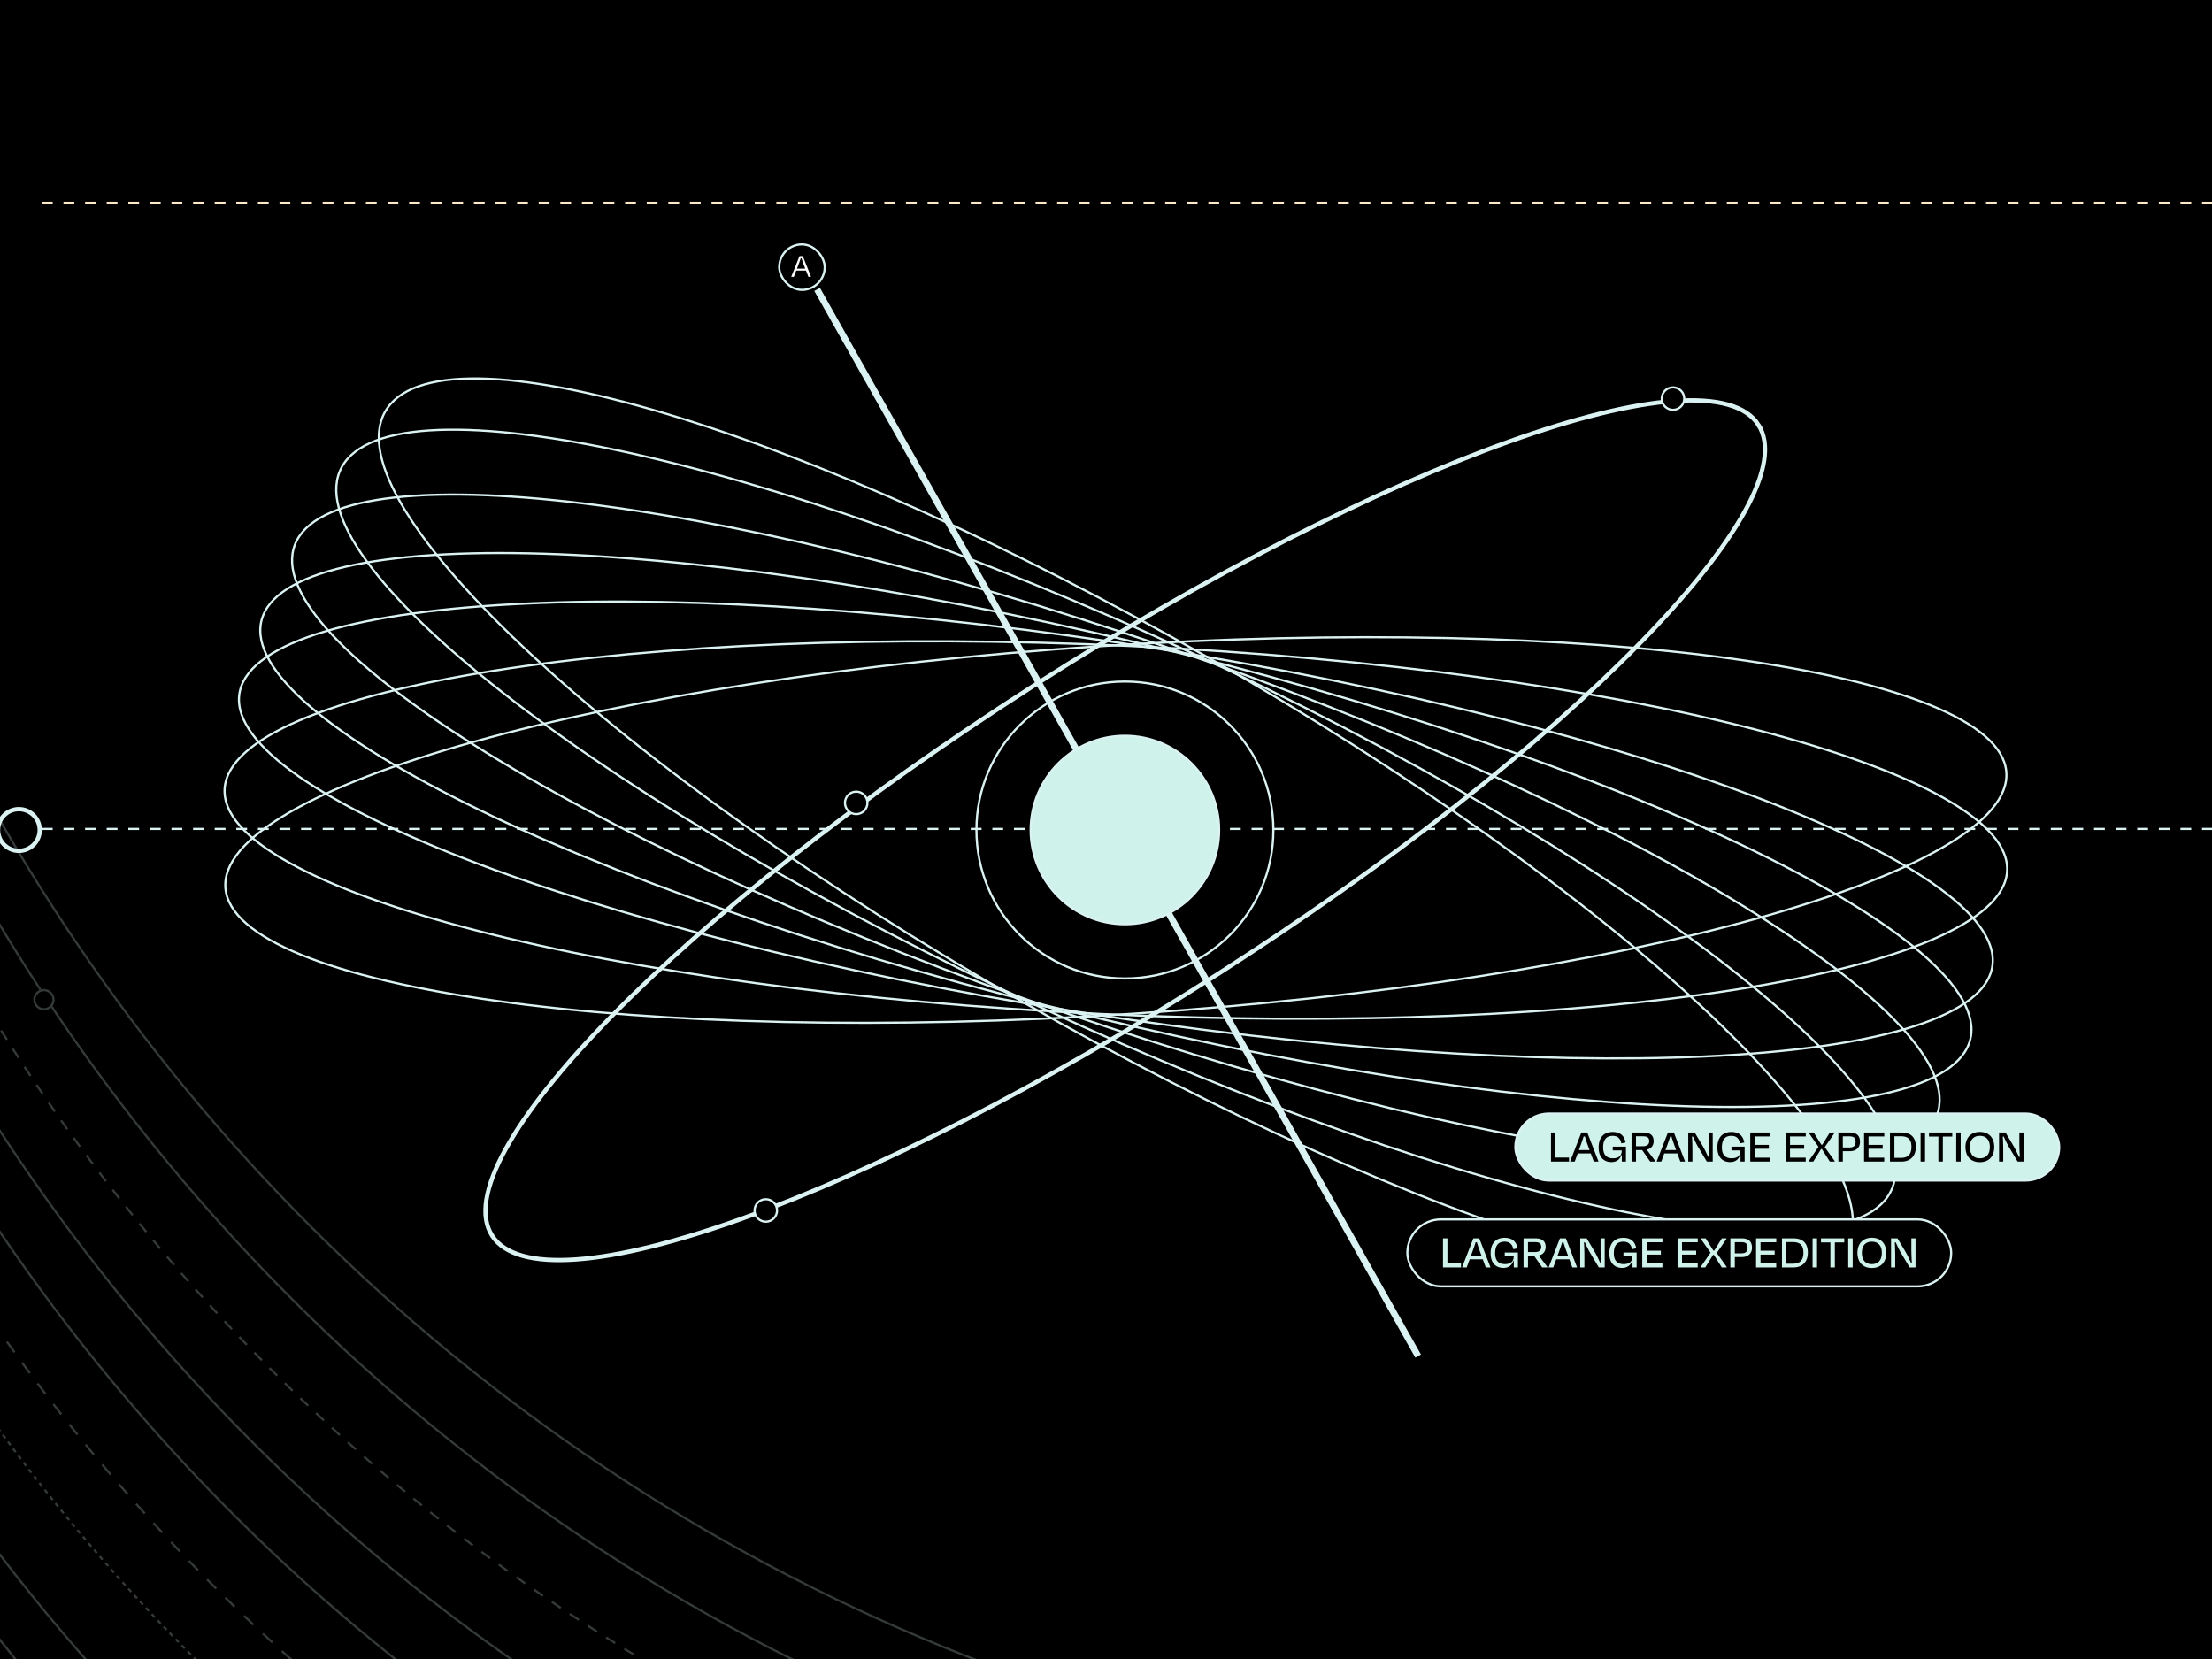 <svg xmlns="http://www.w3.org/2000/svg" width="1024" height="768" fill="none"><rect width="100%" height="100%" fill="#808080" stroke="none"/><g clip-path="url(#a)"><path fill="#000" d="M0 0h1024v768H0z"/><rect width="1110" height="644.393" x="-43" y="61.655" fill="#000" rx="24"/><circle cx="520.749" cy="384.232" r="68.732" stroke="#DBF2F2"/><rect width="21.063" height="21.063" x="360.721" y="113.128" fill="#000" rx="10.531"/><rect width="21.063" height="21.063" x="360.721" y="113.128" stroke="#DBF2F2" rx="10.531"/><path fill="#fff" d="m368.589 125.264-1.104 2.896h-1.216l3.856-9.6h1.504l3.84 9.6h-1.232l-1.12-2.896h-4.528Zm2.08-5.68a65.937 65.937 0 0 1-1.28 3.584l-.448 1.184h3.824l-.464-1.184a57.086 57.086 0 0 1-1.248-3.584h-.384Z"/><path stroke="#DBF2F2" stroke-dasharray="5 5" d="M19.385 383.732H1067"/><path stroke="#FDE8C9" stroke-dasharray="5 5" d="M19.385 93.869H1067"/><path stroke="#DBF2F2" stroke-width="2" d="M814.027 196.681c2.815 4.397 3.672 9.998 2.596 16.738-1.076 6.748-4.08 14.572-8.9 23.317-9.64 17.488-26.435 38.47-49.093 61.58-45.305 46.209-113.891 100.77-195.022 152.708-81.13 51.939-159.39 91.388-220.321 113.189-30.473 10.904-56.558 17.374-76.475 18.807-9.96.717-18.324.17-24.903-1.677-6.571-1.845-11.298-4.967-14.114-9.364-2.815-4.398-3.671-9.998-2.596-16.738 1.077-6.748 4.081-14.573 8.901-23.318 9.64-17.488 26.435-38.469 49.093-61.58 45.305-46.209 113.891-100.769 195.021-152.708 81.131-51.938 159.391-91.387 220.321-113.189 30.473-10.903 56.559-17.373 76.476-18.807 9.959-.716 18.323-.169 24.902 1.678 6.572 1.845 11.299 4.967 14.114 9.364Z"/><path stroke="#DBF2F2" d="M928.766 357.174c.52 5.732-1.767 11.564-6.708 17.433-4.943 5.871-12.511 11.743-22.464 17.531-19.903 11.576-49.24 22.764-85.863 32.951-73.237 20.373-175.508 36.718-289.449 44.198-113.94 7.479-217.948 4.676-293.994-5.896-38.027-5.287-69.035-12.514-90.791-21.355-10.878-4.421-19.417-9.235-25.36-14.391-5.942-5.155-9.254-10.619-9.774-16.351-.52-5.732 1.767-11.564 6.708-17.433 4.943-5.871 12.512-11.743 22.464-17.531 19.903-11.576 49.24-22.764 85.863-32.951 73.237-20.373 175.508-36.718 289.449-44.198 113.94-7.48 217.948-4.677 293.994 5.896 38.027 5.287 69.035 12.514 90.791 21.355 10.879 4.421 19.417 9.235 25.36 14.391 5.942 5.155 9.254 10.619 9.774 16.351Z"/><path stroke="#DBF2F2" d="M929.125 403.599c-.432 5.741-3.659 11.266-9.52 16.531-5.863 5.267-14.325 10.24-25.134 14.863-21.616 9.245-52.508 17.049-90.448 23.045-75.871 11.99-179.821 16.733-293.861 11.38-114.039-5.353-216.548-19.787-290.09-38.791-36.775-9.502-66.281-20.141-86.36-31.344-10.04-5.602-17.698-11.331-22.731-17.109-5.031-5.777-7.408-11.565-6.977-17.306.432-5.741 3.659-11.266 9.52-16.531 5.863-5.267 14.325-10.239 25.134-14.862 21.616-9.246 52.508-17.05 90.448-23.046 75.871-11.99 179.821-16.733 293.861-11.38 114.039 5.353 216.548 19.787 290.09 38.791 36.775 9.503 66.281 20.142 86.36 31.344 10.04 5.602 17.698 11.331 22.731 17.11 5.031 5.776 7.408 11.564 6.977 17.305Z"/><path stroke="#DBF2F2" d="M922.011 448.841c-1.359 5.65-5.453 10.775-12.111 15.351-6.661 4.578-15.848 8.578-27.302 11.973-22.906 6.79-54.765 11.129-93.311 12.9-77.085 3.54-180.803-3.195-292.876-21.054-112.074-17.859-211.255-43.454-281.007-70.393-34.88-13.471-62.376-27.269-80.444-40.588-9.035-6.66-15.691-13.184-19.738-19.468-4.046-6.282-5.463-12.286-4.104-17.935 1.359-5.65 5.454-10.776 12.112-15.352 6.66-4.578 15.847-8.577 27.301-11.973 22.906-6.789 54.765-11.129 93.312-12.899 77.084-3.541 180.802 3.195 292.876 21.054 112.073 17.858 211.254 43.454 281.006 70.393 34.88 13.471 62.376 27.268 80.445 40.587 9.035 6.66 15.69 13.184 19.737 19.468 4.046 6.282 5.463 12.286 4.104 17.936Z"/><path stroke="#DBF2F2" d="M911.461 483.216c-2.066 5.511-6.785 10.263-13.98 14.246-7.198 3.986-16.835 7.18-28.648 9.578-23.626 4.797-55.842 6.389-94.383 4.852-77.073-3.072-179.326-18.649-288.484-46.01-109.158-27.361-204.523-61.317-270.465-94.092-32.974-16.389-58.567-32.471-74.849-47.271-8.141-7.4-13.934-14.461-17.165-21.061-3.23-6.597-3.884-12.695-1.818-18.206 2.065-5.511 6.785-10.263 13.98-14.247 7.198-3.985 16.834-7.179 28.648-9.578 23.625-4.796 55.841-6.388 94.382-4.852 77.073 3.072 179.327 18.65 288.484 46.01 109.158 27.361 204.524 61.318 270.465 94.093 32.975 16.389 58.568 32.471 74.849 47.27 8.141 7.4 13.935 14.462 17.166 21.061 3.23 6.597 3.883 12.696 1.818 18.207Z"/><path stroke="#DBF2F2" d="M895.687 518.34c-2.789 5.301-8.115 9.602-15.793 12.914-7.681 3.314-17.679 5.62-29.732 6.938-24.107 2.636-56.322 1.309-94.404-3.7-76.156-10.017-175.663-34.744-280.461-71.814-104.798-37.07-195.016-79.454-256.162-118.004-30.576-19.278-53.859-37.582-68.063-53.77-7.102-8.094-11.917-15.639-14.249-22.494-2.33-6.853-2.17-12.981.619-18.282 2.789-5.301 8.115-9.603 15.793-12.914 7.681-3.314 17.678-5.62 29.732-6.938 24.107-2.636 56.322-1.309 94.404 3.7 76.156 10.016 175.663 34.744 280.461 71.814 104.798 37.07 195.016 79.453 256.161 118.004 30.576 19.277 53.86 37.582 68.063 53.769 7.103 8.095 11.918 15.64 14.25 22.495 2.33 6.852 2.169 12.981-.619 18.282Z"/><path stroke="#DBF2F2" d="M873.679 554.222c-3.53 5.006-9.437 8.765-17.529 11.312-8.097 2.548-18.348 3.87-30.498 4.012-24.299.283-56.08-4.157-93.159-12.824-74.15-17.332-169.376-51.544-268.091-98.534-98.716-46.989-182.202-97.844-237.381-142.074-27.593-22.117-48.086-42.56-59.871-60.019-5.892-8.73-9.594-16.694-10.929-23.731-1.334-7.034-.301-13.114 3.229-18.119 3.53-5.005 9.437-8.765 17.529-11.311 8.097-2.549 18.348-3.871 30.498-4.012 24.299-.283 56.08 4.156 93.159 12.823 74.15 17.333 169.376 51.545 268.091 98.534 98.716 46.989 182.202 97.845 237.381 142.074 27.593 22.117 48.086 42.561 59.871 60.02 5.892 8.73 9.594 16.693 10.929 23.731 1.334 7.034.301 13.113-3.229 18.118Z"/><path stroke="#DBF2F2" d="M852.382 581.369c-8.189 9.436-25.298 13.141-49.557 11.526-24.21-1.612-55.321-8.51-91.221-20.032-71.79-23.041-162.613-64.537-255.443-119.031-92.829-54.493-170.06-111.651-219.885-160.002-24.916-24.178-42.958-46.135-52.679-64.441-9.741-18.344-11.04-32.855-2.851-42.291 8.19-9.437 25.298-13.141 49.558-11.526 24.209 1.611 55.321 8.51 91.22 20.031 71.791 23.042 162.614 64.538 255.443 119.031 92.83 54.494 170.061 111.651 219.886 160.002 24.915 24.178 42.958 46.135 52.679 64.441 9.74 18.345 11.04 32.855 2.85 42.292Z"/><circle cx="774.474" cy="184.523" r="5.206" fill="#000" stroke="#DBF2F2"/><circle cx="354.516" cy="560.356" r="5.206" fill="#000" stroke="#DBF2F2"/><circle cx="8.734" cy="384.232" r="9.651" fill="#000" stroke="#DBF2F2" stroke-width="2"/><circle cx="396.359" cy="371.679" r="5.206" fill="#000" stroke="#DBF2F2"/><path stroke="#DBF2F2" stroke-width="3" d="M378.266 133.955 656.493 627.76"/><circle cx="520.749" cy="384.232" r="43.626" fill="#CFF2EA" stroke="#DBF2F2"/><rect width="251.753" height="31" x="651.5" y="564.5" fill="#000" rx="15.5"/><rect width="251.753" height="31" x="651.5" y="564.5" stroke="#DBF2F2" rx="15.5"/><path fill="#CFF2EA" d="m884.015 586.731-3.971-6.686c-.852-1.436-1.772-3.388-2.445-4.913l-.449.022c.135 1.907.202 4.644.202 6.551v5.026h-1.93V573.27h2.984l3.478 5.833c1.077 1.817 2.086 3.971 2.737 5.452l.426-.023c-.112-1.839-.224-4.33-.224-6.214v-5.048h1.93v13.461h-2.738Zm-17.482.269c-4.307 0-6.663-2.827-6.663-7.022 0-4.196 2.445-6.978 6.663-6.978 4.241 0 6.664 2.782 6.664 6.978 0 4.195-2.378 7.022-6.664 7.022Zm0-1.795c3.186 0 4.622-2.109 4.622-5.25 0-3.051-1.481-5.138-4.622-5.138s-4.621 2.087-4.621 5.138c0 3.119 1.435 5.25 4.621 5.25Zm-8.875 1.526h-2.064V573.27h2.064v13.461Zm-14.668-11.577v-1.884h10.769v1.884h-4.353v11.577h-2.064v-11.577h-4.352Zm-1.83 11.577h-2.064V573.27h2.064v13.461Zm-16.24 0V573.27h5.25c4.554 0 6.731 2.355 6.731 6.641 0 4.262-2.536 6.82-6.686 6.82h-5.295Zm2.064-1.727h3.051c3.455 0 4.824-1.908 4.824-5.093 0-3.388-1.481-4.914-4.958-4.914h-2.917v10.007Zm-11.985 1.727h-2.064V573.27h9.355v1.817h-7.291v3.904h6.551v1.795h-6.551v4.128h7.269v1.817h-7.269Zm-11.897-4.801v4.801h-2.064V573.27h5.25c3.163 0 4.756 1.458 4.756 4.33 0 2.512-1.66 4.33-4.712 4.33h-3.23Zm0-6.888v5.16h3.006c2.042 0 2.894-.807 2.894-2.58 0-1.795-.74-2.58-2.916-2.58h-2.984Zm-13.499-1.772 3.567 5.653h.427l3.5-5.653h2.131v.246l-4.487 6.529 4.577 6.439v.247h-2.244l-3.679-5.811h-.359l-3.613 5.811h-2.109v-.247l4.533-6.596-4.465-6.372v-.246h2.221Zm-10.952 13.461h-2.065V573.27h9.356v1.817h-7.291v3.904h6.551v1.795h-6.551v4.128h7.269v1.817h-7.269Zm-16.346 0h-2.064V573.27h9.356v1.817h-7.292v3.904h6.552v1.795h-6.552v4.128h7.27v1.817h-7.27Zm-11.366.224c-3.545 0-5.923-2.288-5.923-6.775 0-4.33 2.176-7.157 6.506-7.157 3.5 0 5.407 1.795 5.946 4.846l-1.93.426c-.516-2.333-1.75-3.477-4.038-3.477-3.186 0-4.398 2.086-4.398 5.362 0 3.096 1.324 5.025 4.51 5.025 3.231 0 4.083-1.705 4.083-3.544l.023.067v-.157h-4.173v-1.75h6.102v6.91h-1.907v-3.051h-.202c-.583 1.817-1.974 3.275-4.599 3.275Zm-10.807-.224-3.971-6.686c-.853-1.436-1.773-3.388-2.446-4.913l-.448.022c.134 1.907.202 4.644.202 6.551v5.026h-1.93V573.27h2.984l3.478 5.833c1.077 1.817 2.086 3.971 2.737 5.452l.426-.023c-.112-1.839-.224-4.33-.224-6.214v-5.048h1.929v13.461h-2.737Zm-19.698-3.769-1.369 3.769h-2.154l5.228-13.461h2.737l5.205 13.461h-2.199l-1.391-3.769h-6.057Zm2.759-7.875a95.417 95.417 0 0 1-1.593 4.644l-.606 1.66h4.936l-.605-1.66a80.88 80.88 0 0 1-1.571-4.644h-.561Zm-15.838 6.304v5.34h-2.064V573.27h5.43c3.32 0 4.801 1.435 4.801 3.948 0 2.132-1.144 3.523-3.209 3.994l3.994 5.272v.247h-2.378l-3.725-5.34h-2.849Zm0-6.371v4.599h3.164c1.907 0 2.961-.763 2.961-2.356 0-1.503-.74-2.243-2.939-2.243h-3.186Zm-11.367 11.935c-3.545 0-5.923-2.288-5.923-6.775 0-4.33 2.176-7.157 6.507-7.157 3.5 0 5.407 1.795 5.945 4.846l-1.929.426c-.516-2.333-1.75-3.477-4.039-3.477-3.186 0-4.397 2.086-4.397 5.362 0 3.096 1.323 5.025 4.509 5.025 3.231 0 4.084-1.705 4.084-3.544l.022.067v-.157h-4.173v-1.75h6.103v6.91h-1.907v-3.051h-.202c-.584 1.817-1.975 3.275-4.6 3.275Zm-15.628-3.993-1.369 3.769h-2.153l5.227-13.461h2.737l5.206 13.461h-2.199l-1.391-3.769h-6.058Zm2.76-7.875a95.417 95.417 0 0 1-1.593 4.644l-.606 1.66h4.936l-.606-1.66a80.848 80.848 0 0 1-1.57-4.644h-.561Zm-13.056-1.817v11.599h6.282v1.862H668V573.27h2.064Z"/><rect width="251.753" height="31" x="701.5" y="515.5" fill="#CFF2EA" rx="15.5"/><rect width="251.753" height="31" x="701.5" y="515.5" stroke="#DBF2F2" rx="15.5"/><path fill="#000" d="m934.015 537.731-3.971-6.686c-.852-1.436-1.772-3.388-2.445-4.914l-.449.023c.135 1.907.202 4.644.202 6.551v5.026h-1.93v-13.462h2.984l3.478 5.833c1.077 1.818 2.086 3.972 2.737 5.452l.426-.022c-.112-1.84-.224-4.33-.224-6.215v-5.048h1.93v13.462h-2.738Zm-17.482.269c-4.307 0-6.663-2.827-6.663-7.022 0-4.196 2.445-6.978 6.663-6.978 4.241 0 6.664 2.782 6.664 6.978 0 4.195-2.378 7.022-6.664 7.022Zm0-1.795c3.186 0 4.622-2.109 4.622-5.25 0-3.051-1.481-5.138-4.622-5.138s-4.621 2.087-4.621 5.138c0 3.119 1.435 5.25 4.621 5.25Zm-8.875 1.526h-2.064v-13.462h2.064v13.462Zm-14.668-11.577v-1.885h10.769v1.885h-4.352v11.577h-2.064v-11.577h-4.353Zm-1.83 11.577h-2.064v-13.462h2.064v13.462Zm-16.24 0v-13.462h5.25c4.554 0 6.731 2.356 6.731 6.641 0 4.263-2.536 6.821-6.686 6.821h-5.295Zm2.064-1.728h3.051c3.455 0 4.824-1.907 4.824-5.093 0-3.388-1.481-4.913-4.958-4.913h-2.917v10.006Zm-11.985 1.728h-2.064v-13.462h9.356v1.817h-7.292v3.904h6.551v1.795h-6.551v4.128h7.269v1.818h-7.269Zm-11.897-4.802v4.802h-2.064v-13.462h5.25c3.164 0 4.756 1.458 4.756 4.33 0 2.513-1.66 4.33-4.711 4.33h-3.231Zm0-6.888v5.161h3.007c2.041 0 2.894-.808 2.894-2.58 0-1.795-.741-2.581-2.917-2.581h-2.984Zm-13.499-1.772 3.567 5.654h.427l3.5-5.654h2.131v.247l-4.487 6.529 4.577 6.439v.247h-2.244l-3.679-5.811h-.359l-3.613 5.811h-2.109v-.247l4.533-6.596-4.465-6.372v-.247h2.221Zm-10.952 13.462h-2.065v-13.462h9.356v1.817h-7.291v3.904h6.551v1.795h-6.551v4.128h7.269v1.818h-7.269Zm-16.346 0h-2.064v-13.462h9.356v1.817h-7.292v3.904h6.552v1.795h-6.552v4.128h7.27v1.818h-7.27Zm-11.366.224c-3.545 0-5.923-2.288-5.923-6.775 0-4.331 2.176-7.158 6.506-7.158 3.5 0 5.407 1.795 5.946 4.847l-1.93.426c-.516-2.333-1.75-3.478-4.038-3.478-3.186 0-4.398 2.087-4.398 5.363 0 3.096 1.324 5.025 4.51 5.025 3.231 0 4.083-1.705 4.083-3.545l.023.068v-.157h-4.173v-1.75h6.102v6.91h-1.907v-3.051h-.202c-.583 1.817-1.974 3.275-4.599 3.275Zm-10.807-.224-3.971-6.686c-.853-1.436-1.773-3.388-2.446-4.914l-.448.023c.134 1.907.202 4.644.202 6.551v5.026h-1.93v-13.462h2.984l3.478 5.833c1.077 1.818 2.086 3.972 2.737 5.452l.426-.022c-.112-1.84-.224-4.33-.224-6.215v-5.048h1.929v13.462h-2.737Zm-19.699-3.77-1.369 3.77h-2.153l5.227-13.462h2.737l5.206 13.462h-2.199l-1.391-3.77h-6.058Zm2.76-7.875a95.815 95.815 0 0 1-1.593 4.645l-.606 1.66h4.936l-.606-1.66a80.873 80.873 0 0 1-1.57-4.645h-.561Zm-15.838 6.305v5.34h-2.064v-13.462h5.43c3.32 0 4.801 1.436 4.801 3.949 0 2.131-1.144 3.522-3.209 3.993l3.994 5.273v.247h-2.378l-3.725-5.34h-2.849Zm0-6.372v4.599h3.164c1.907 0 2.961-.762 2.961-2.355 0-1.504-.74-2.244-2.939-2.244h-3.186Zm-11.366 11.936c-3.545 0-5.924-2.288-5.924-6.775 0-4.331 2.177-7.158 6.507-7.158 3.5 0 5.407 1.795 5.945 4.847l-1.929.426c-.516-2.333-1.75-3.478-4.039-3.478-3.185 0-4.397 2.087-4.397 5.363 0 3.096 1.324 5.025 4.51 5.025 3.23 0 4.083-1.705 4.083-3.545l.022.068v-.157h-4.173v-1.75h6.103v6.91h-1.907v-3.051h-.202c-.583 1.817-1.974 3.275-4.599 3.275Zm-15.629-3.994-1.369 3.77h-2.154l5.228-13.462h2.737l5.205 13.462h-2.199l-1.391-3.77h-6.057Zm2.759-7.875a95.815 95.815 0 0 1-1.593 4.645l-.606 1.66h4.936l-.605-1.66a80.904 80.904 0 0 1-1.571-4.645h-.561Zm-13.055-1.817v11.599h6.282v1.863H718v-13.462h2.064Z"/><g opacity=".3"><path stroke="#DBF2F2" stroke-opacity=".8" d="M1575.31 408.277C1447.42 885.568 956.821 1168.81 479.53 1040.92 2.24 913.034-281.006 422.439-153.116-54.852"/><path stroke="#DBF2F2" stroke-opacity=".8" d="M1640.22 166.025c-127.89 477.291-618.49 760.536-1095.779 632.647C67.151 670.782-216.095 180.186-88.205-297.104"/><path stroke="#DBF2F2" stroke-opacity=".8" d="M1631.28 199.369C1503.39 676.66 1012.8 959.905 535.507 832.015 58.217 704.126-225.029 213.53-97.139-263.761"/><path stroke="#DBF2F2" stroke-dasharray="5 5" stroke-opacity=".8" d="M1622.35 232.714C1494.46 710.004 1003.86 993.25 526.573 865.36 49.283 737.47-233.963 246.875-106.073-230.416"/><path stroke="#DBF2F2" stroke-opacity=".8" d="M1613.41 266.058c-127.89 477.29-618.482 760.532-1095.772 632.646C40.347 770.814-242.899 280.219-115.009-197.072"/><path stroke="#DBF2F2" stroke-opacity=".8" d="M1604.48 299.4c-127.89 477.291-618.485 760.54-1095.776 632.646C31.414 804.157-251.832 313.561-123.942-163.73"/><path stroke="#DBF2F2" stroke-dasharray="6 6" stroke-opacity=".8" d="M1595.54 332.744C1467.66 810.035 977.06 1093.28 499.769 965.39 22.479 837.501-260.767 346.905-132.878-130.386"/><path stroke="#DBF2F2" stroke-dasharray="2 2" stroke-opacity=".8" d="M1586.61 366.087C1458.72 843.378 968.125 1126.62 490.835 998.734 13.544 870.844-269.702 380.249-141.812-97.042"/><circle cx="4.931" cy="4.931" r="4.931" fill="#000" transform="scale(1 -1) rotate(-15 -1763.666 -287.452)"/><circle cx="4.931" cy="4.931" r="4.431" stroke="#DBF2F2" stroke-opacity=".8" transform="scale(1 -1) rotate(-15 -1763.666 -287.452)"/><path stroke="#DBF2F2" stroke-opacity=".8" d="M1567.47 437.538c-127.89 477.29-618.489 760.532-1095.78 632.642C-5.6 942.295-288.846 451.699-160.956-25.592"/><path stroke="#DBF2F2" stroke-opacity=".8" d="M1559.63 466.799c-127.89 477.29-618.49 760.531-1095.781 632.651C-13.441 971.555-296.687 480.96-168.797 3.67"/></g></g><defs><clipPath id="a"><path fill="#fff" d="M0 0h1024v768H0z"/></clipPath></defs></svg>